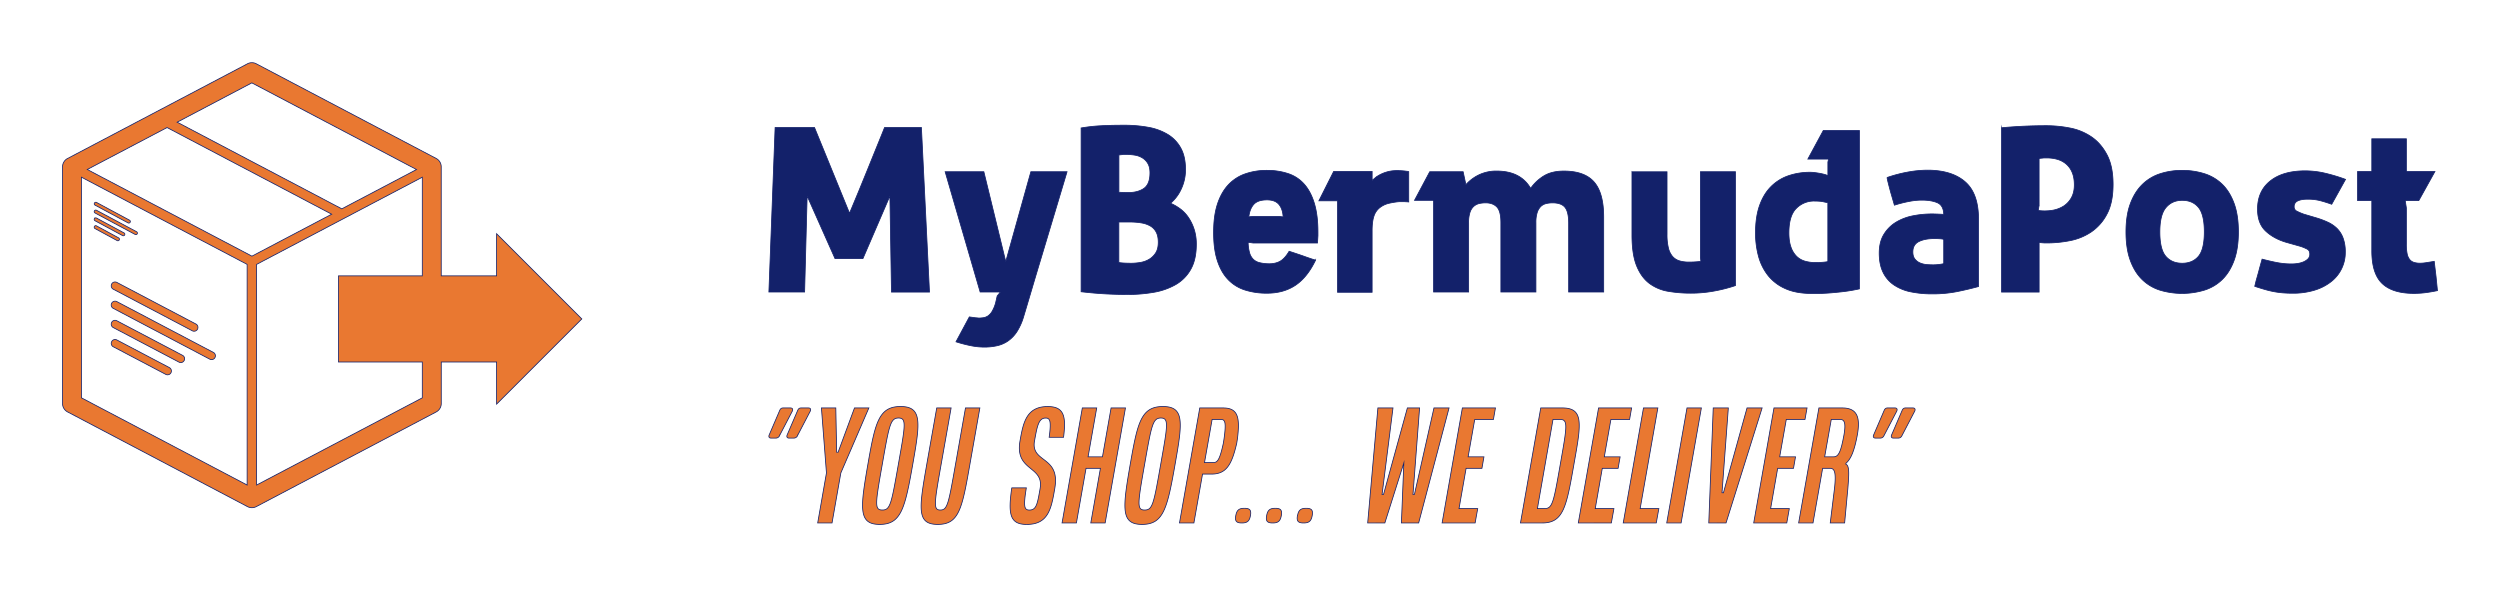 <svg xmlns="http://www.w3.org/2000/svg" viewBox="0 0 3157.93 767.41" width="329" height="80">
  <defs>
    <style>
      .cls-1 {
      fill: #e97831;
      }

      .cls-1, .cls-2 {
      stroke: #13216a;
      stroke-miterlimit: 10;
      }

      .cls-2 {
      fill: #13216a;
      }
    </style>
  </defs>
  <g>
    <g>
      <path class="cls-1" d="M164.42,280.52a2,2,0,0,0-.8-2.64l-41.75-22.43a1.95,1.95,0,0,0-1.85,3.43l41.77,22.42a1.88,1.88,0,0,0,.91.24,2,2,0,0,0,1.72-1m8.93,14.58a2,2,0,0,0-.8-2.63l-50.69-27.14a2,2,0,0,0-2.63.79,1.94,1.94,0,0,0,.8,2.63l50.69,27.15a2,2,0,0,0,2.63-.8M141.09,431.23a4.83,4.83,0,0,0,2,6.54l66.3,34.89a4.75,4.75,0,0,0,2.26.56,4.84,4.84,0,0,0,2.26-9.13L147.63,429.2a4.84,4.84,0,0,0-6.54,2m0-24.22a4.85,4.85,0,0,0,2,6.55l83,43.66a4.67,4.67,0,0,0,2.25.57,4.85,4.85,0,0,0,2.26-9.14l-83-43.67a4.84,4.84,0,0,0-6.54,2m0-24.22a4.84,4.84,0,0,0,2,6.54L265,453.47a4.84,4.84,0,0,0,4.51-8.57L147.63,380.76a4.84,4.84,0,0,0-6.54,2m0-24.22a4.84,4.84,0,0,0,2,6.54l100,52.62a4.85,4.85,0,0,0,4.51-8.58l-100-52.61a4.85,4.85,0,0,0-6.54,2m-21.85-72.68a2,2,0,0,0,.78,2.64l28,15.2a2,2,0,0,0,.93.24,1.95,1.95,0,0,0,.93-3.66l-28-15.2a1.94,1.94,0,0,0-2.63.78m0-9.88a1.94,1.94,0,0,0,.79,2.63l34.82,18.78a1.91,1.91,0,0,0,.92.24,2,2,0,0,0,1.72-1,1.94,1.94,0,0,0-.8-2.63l-34.82-18.79a2,2,0,0,0-2.63.79M526.13,213.9l-94.37,49.67-208-109.46,94.36-49.67ZM211,160.87l208,109.46-100.78,53-208-109.47ZM312.17,612.45,102.88,502.3V223.58L312.17,333.73V612.45ZM533.44,223.58V348.21H427.57V457.05H533.44V502.3L324.14,612.45V333.73l7.57-4ZM627.3,295v53.22H557.35V210.53A12,12,0,0,0,551,199.94L323.73,80.35a11.89,11.89,0,0,0-11.15,0L85.36,199.94A12,12,0,0,0,79,210.53v299a12,12,0,0,0,6.39,10.58L312.58,639.69a12,12,0,0,0,11.15,0L551,520.1a12,12,0,0,0,6.39-10.58V457H627.3v53.22L734.93,402.63Z"/>
    </g>
    <g>
      <path class="cls-2" d="M979.1,160.84h49.77L1073.1,269.1l3.35-8,8.3-19.94,10.62-26,10.62-26.2,8.15-20.08,3.2-8h46.57l10.19,207.8h-48l-2-121.36L1090,326.44h-35.21l-35.22-79.16-3.2,121.36H971.24Zm214.79,55.88h48.89l27.65,113.5,31.72-113.5h45.7l-33.47,111.47q-5.54,18.33-10.92,36.52t-10.62,35.65a73.55,73.55,0,0,1-8.29,18.34,42.62,42.62,0,0,1-11.06,11.64,39.4,39.4,0,0,1-13.83,6.11,73.38,73.38,0,0,1-16.59,1.75,86.67,86.67,0,0,1-15.86-1.6,171.65,171.65,0,0,1-19.64-5.09l16.88-31.44,7.13,1,4.8.44a39.32,39.32,0,0,0,5.82-.44,14.65,14.65,0,0,0,5.67-2.18,17.69,17.69,0,0,0,5.24-5.68,44,44,0,0,0,4.52-10.91l2-8.73,4.08-4.95h-25.61Zm171.71-55.3a212,212,0,0,1,24.45-2.77q12.81-.72,30-.72a167.34,167.34,0,0,1,30.41,2.61,71.89,71.89,0,0,1,24.59,9,45.8,45.8,0,0,1,16.45,17.17q6,10.77,6,27.07a56.93,56.93,0,0,1-5.38,24.73,51.34,51.34,0,0,1-13.53,18,61.28,61.28,0,0,1,11.93,6.84,44.85,44.85,0,0,1,10.33,10.62,58.42,58.42,0,0,1,7.42,15,60.09,60.09,0,0,1,2.91,19.35q0,19.22-7,31.58a50.74,50.74,0,0,1-19.07,19.36,84.43,84.43,0,0,1-27.79,9.75,191.74,191.74,0,0,1-33.18,2.76q-12.22,0-26.63-.73t-31.87-2.76V161.42Zm47.73,170a77.81,77.81,0,0,0,8.3.72q4.21.15,7.42.15a69.31,69.31,0,0,0,11.35-1,32,32,0,0,0,11.06-3.93,25.09,25.09,0,0,0,8.29-8q3.35-5.1,3.35-13.54,0-7.84-2.62-12.8a19.2,19.2,0,0,0-7.28-7.71,32.88,32.88,0,0,0-11.2-3.93,84.07,84.07,0,0,0-14.7-1.17h-14v51.23Zm9.31-88.48q13.11.59,21.54-4.66t8.44-20.08q0-7.28-2.62-11.79a20.09,20.09,0,0,0-6.84-7.13,25.72,25.72,0,0,0-9.31-3.49,59.57,59.57,0,0,0-10-.87h-5.24l-5.24.58v47.15ZM1600.47,215a82.23,82.23,0,0,1,27.21,4.22,46.28,46.28,0,0,1,20.23,13.68q8.14,9.45,12.52,24.3t4.36,35.8v4.51l-.58,9.17h-81.49l-6.11-.88a52.34,52.34,0,0,0,1.89,13.54,18.53,18.53,0,0,0,4.65,8,17,17,0,0,0,7.43,4.08,48.48,48.48,0,0,0,9.89,1.45q9,.59,15.57-2.62t12.37-13.09q9,2.91,16.59,5.53,6.4,2.32,11.64,4.07t5.24,1.46q-10.47,21.82-25.46,31.86t-36,10.05a89.84,89.84,0,0,1-27.94-4.08,50.38,50.38,0,0,1-21.24-13.24q-8.74-9.16-13.54-23.87T1533,293q0-20.67,4.8-35.36t13.54-24.16a52.89,52.89,0,0,1,21.24-14,81.88,81.88,0,0,1,27.94-4.51Zm16,58.21,4.36.58q-.57-10.18-5.38-15.86t-15-5.68q-11.64,0-16.73,5.68t-6.26,15.86c1-.19,1.84-.34,2.62-.44a22.77,22.77,0,0,1,2.62-.14Zm124-51.22a44.12,44.12,0,0,1,9.75-4.52,42.84,42.84,0,0,1,14.12-2.18,84.22,84.22,0,0,1,10.91.58c2.81.39,4.22.49,4.22.29v38.71a99.51,99.51,0,0,0-13.1-.29,106.38,106.38,0,0,0-11.49,1.89,29.94,29.94,0,0,0-10.92,4.81,22.11,22.11,0,0,0-8.29,11.06q-2.48,7-2.47,19.2v77.42h-43.66V253.39H1666l18.62-37h48.61v11.35a32.44,32.44,0,0,0,2.61-2.33c.78-.58,1.56-1.22,2.33-1.89A11,11,0,0,1,1740.46,222Zm70.43,30.85h-24.15L1806,216.72h42.2l3.49,16.29a52.78,52.78,0,0,1,16.44-12.36,50.33,50.33,0,0,1,22.56-4.81q30,0,42.78,21.83a56,56,0,0,1,17.17-16q9.9-5.82,24.74-5.82,26.2,0,38.27,13.83t12.08,44.09v94.88h-44.24v-87q0-14-4.51-19.79T1961.36,256a34.1,34.1,0,0,0-8.58,1,14.38,14.38,0,0,0-6.7,3.78,18.88,18.88,0,0,0-4.36,7.57,41,41,0,0,0-1.6,12.66v87.6h-44.24V281q0-14.57-5.09-19.79T1876.67,256a36.31,36.31,0,0,0-8.15.87,15.94,15.94,0,0,0-6.84,3.49,17.24,17.24,0,0,0-4.8,7.57,40.12,40.12,0,0,0-1.75,13.1v87.6h-44.24V252.81Zm250.59-36.09h44.24v79.16a69.86,69.86,0,0,0,1.75,17,25.49,25.49,0,0,0,5.23,10.76,18.75,18.75,0,0,0,8.59,5.53,40.41,40.41,0,0,0,12.08,1.6,118.22,118.22,0,0,0,15.13-.87l-.58-5.24v-108h44.24V360.49a185.51,185.51,0,0,1-25.76,6.69,160.73,160.73,0,0,1-30.7,2.91,167.43,167.43,0,0,1-28.38-2.32,54.72,54.72,0,0,1-23.72-9.9q-10.18-7.56-16.15-22t-6-38.86V216.72Zm287.26-52.1v200a206,206,0,0,1-20.37,3.49q-9.9,1.15-18,1.74t-14,.59h-7.86q-19.78,0-33.32-6.12a57.35,57.35,0,0,1-21.83-16.58,67.44,67.44,0,0,1-12.08-24.31,111.54,111.54,0,0,1-3.78-29.54q0-20.08,5.09-34.49t14.26-23.72a57.15,57.15,0,0,1,21.83-13.82,83.14,83.14,0,0,1,28.09-4.51,45.11,45.11,0,0,1,6,.44c2.24.29,4.37.63,6.41,1s3.93.83,5.67,1.31a17.2,17.2,0,0,1,4.08,1.6V204.49l.87-3.78h-26.19l19.5-36.09Zm-55.59,166.77q4.36,0,8.44-.29a69.24,69.24,0,0,0,7.28-.88v-74.5c-1.36-.2-2.91-.49-4.66-.88a36,36,0,0,0-5.38-.87q-3.06-.28-6.84-.29a31.25,31.25,0,0,0-23,9.31q-9.31,9.31-9.31,30.85,0,10.77,2.62,18.05a30.05,30.05,0,0,0,7.13,11.64,24.85,24.85,0,0,0,10.62,6.11,47.67,47.67,0,0,0,13.1,1.75ZM2455.26,302a40.69,40.69,0,0,0-6.11-.73c-2.14-.09-4-.14-5.53-.14q-12.23,0-19.79,3.78t-7.57,13.1c0,3.88.92,6.93,2.77,9.17a16.49,16.49,0,0,0,6.84,4.94,28.32,28.32,0,0,0,8.58,1.9q4.52.28,7.71.29a67.52,67.52,0,0,0,13.1-1.46V302Zm-15.13-32q2.32,0,6.25.14t8.88.44q-.28-11.35-8-14.7t-19.94-3.35a86.65,86.65,0,0,0-15.43,1.61,156.81,156.81,0,0,0-18.91,4.8l-4.66-16c-.58-2.13-1.41-5.24-2.47-9.31s-1.8-7.28-2.19-9.61a177.68,177.68,0,0,1,27.51-7.13,142.67,142.67,0,0,1,23.43-2.18q30.84,0,47.73,14.7t16.88,47v85.28q-11.36,3.19-26.2,6.25a158.41,158.41,0,0,1-32,3.06,132.91,132.91,0,0,1-27.51-2.62,58.53,58.53,0,0,1-21.24-8.73,40.59,40.59,0,0,1-13.68-16q-4.8-9.9-4.8-24.16t6-23.86a45.55,45.55,0,0,1,15.43-15.28,65.73,65.73,0,0,1,21.25-8,121.42,121.42,0,0,1,23.72-2.33Zm88.18-108.85q27.95-2.62,56.46-2.62a156.32,156.32,0,0,1,29.84,2.91,72.42,72.42,0,0,1,27.06,11.06q12.07,8.15,19.79,22.7t7.72,37.54q0,23-7.72,37.4a61.59,61.59,0,0,1-19.79,22.56,72.55,72.55,0,0,1-26.92,11.06,152.42,152.42,0,0,1-29.39,2.91c-1.36,0-2.91,0-4.66-.15s-3.4-.24-4.95-.43v62.57h-47.44V161.13Zm47.44,98.08-1.16,6.4a60.68,60.68,0,0,0,17.31-.14,38.46,38.46,0,0,0,14.56-5.24,29.4,29.4,0,0,0,10-10.63q3.78-6.69,3.78-16.29t-2.91-16.16a27.81,27.81,0,0,0-7.71-10.47,30,30,0,0,0-10.92-5.68,46.5,46.5,0,0,0-12.8-1.75h-4.08l-6.11.59v59.37ZM2756.49,215a91.63,91.63,0,0,1,28.23,4.22,56.33,56.33,0,0,1,22.56,13.53q9.45,9.32,14.84,24.16t5.38,35.8q0,21-5.38,35.8t-14.84,24.15a56.35,56.35,0,0,1-22.56,13.54,97,97,0,0,1-56.61,0,56.48,56.48,0,0,1-22.41-13.54q-9.45-9.31-14.84-24.15t-5.39-35.8q0-20.67,5.39-35.36t14.84-24.16a57.08,57.08,0,0,1,22.41-13.82,88.39,88.39,0,0,1,28.38-4.37Zm0,117.29q13.1,0,20.52-8.73t7.42-30.85q0-22.12-7.42-31t-20.52-8.87q-12.81,0-20.52,9.16t-7.71,30.71q0,22.11,7.56,30.85t20.67,8.73Zm131.26-26.48q-15.72-4.66-25.9-14.27t-10.19-27.64q0-22.71,16-35.51t44.23-12.81a112.35,112.35,0,0,1,22.27,2.33,218.64,218.64,0,0,1,28.67,8.44l-17.47,31.43q-9-3.19-15.57-4.8a63.21,63.21,0,0,0-15-1.6c-5.23,0-9.36.73-12.36,2.18a7.41,7.41,0,0,0-4.52,7.13,6,6,0,0,0,3.35,5.82,77.13,77.13,0,0,0,8.88,3.79l15.71,4.65a106.48,106.48,0,0,1,14.7,5.53,40.75,40.75,0,0,1,11.64,8,33.6,33.6,0,0,1,7.57,12.08,50.2,50.2,0,0,1,2.77,17.75,46.52,46.52,0,0,1-17.61,37,63.07,63.07,0,0,1-21,10.92,92.61,92.61,0,0,1-28.08,3.93q-6.12,0-11.79-.44a106.48,106.48,0,0,1-11.2-1.46q-5.53-1-11.65-2.76c-4.07-1.17-8.44-2.52-13.09-4.08.38-1.35.77-2.91,1.16-4.65s1-3.93,1.75-6.55,1.65-5.77,2.62-9.46,2.23-8.25,3.78-13.68q12.22,3.19,20.52,4.66a96.68,96.68,0,0,0,16.73,1.45,50.44,50.44,0,0,0,7.42-.58,31.23,31.23,0,0,0,7.43-2,18,18,0,0,0,5.82-3.78,8.26,8.26,0,0,0,2.32-6.11c0-2.91-1-4.95-3-6.11a53.3,53.3,0,0,0-9.17-3.79ZM2996,253.1H2978V216.43H2996V175.1h43.65v41.33h36.09l-20.37,36.67h-17.17l1.45,9.31V308.1a59.22,59.22,0,0,0,1,12.23,16.9,16.9,0,0,0,3.2,7.27,11.34,11.34,0,0,0,5.53,3.64,26.47,26.47,0,0,0,7.71,1,51.65,51.65,0,0,0,7.86-.73c3.11-.48,6.41-1,9.9-1.6l2.33,19.5,1.74,17.46q-8.43,1.75-15.42,2.62a113.4,113.4,0,0,1-14.26.88q-27.08,0-40.17-12.52T2996,316.54V253.1Z"/>
    </g>
    <g>
      <path class="cls-1" d="M971.58,549.22l13.26-30.88c.91-2.18,2.18-3.27,4.36-3.27h9.26c2.54,0,3.45,1.64,2.36,4l-16.16,31a5,5,0,0,1-4.72,3.09h-5.81C971.58,553.21,970.67,551.58,971.58,549.22Zm22.7,0,13.26-30.88c.91-2.18,2.18-3.27,4.36-3.27h9.26c2.55,0,3.45,1.64,2.36,4l-16.16,31a5,5,0,0,1-4.72,3.09h-5.81C994.28,553.21,993.38,551.58,994.28,549.22Zm38.6,111.14,11.08-63.2-6.36-82.09h18.16l1.09,55.94h1.82l20.7-55.94h18.16l-35.41,82.09L1051,660.36Zm63.83-76.46c8.9-50.67,13.63-70.64,40.87-70.64s24.7,20,15.8,70.64c-10.17,58.12-14.89,78.28-42.14,78.28S1086.54,642,1096.71,583.9Zm17.8,60.12c10.17,0,11.44-7.63,20.71-60.12,8.35-47.22,10-56.11-.18-56.11s-11.81,8.89-20.16,56.11C1105.61,636.39,1104.34,644,1114.51,644Zm56.58-60.12,12.16-68.83h18.17l-12.17,68.83c-9.27,52.49-10.54,60.12-1.46,60.12s10.36-7.63,19.62-60.12l12.17-68.83h18.16l-12.17,68.83c-10.17,58.12-13.8,78.28-41,78.28S1160.92,642,1171.09,583.9Zm107,32.15h18.34c-3.81,23.43-2.73,28,3.81,28,8.9,0,10.17-7.45,13.62-27.24,5.09-29.06-32.14-21.25-25.42-59.94,4-22.7,7.81-43.58,35-43.58,20.16,0,23.61,11.44,20,38.86h-18.16c2.72-19.79,1.45-24.33-4.36-24.33-8.9,0-10.72,9.8-14.17,29.05-4.9,28.15,33,18.17,25.61,59.94-4.36,25.42-8,45.4-35.42,45.4-21.06,0-23.79-12.53-18.88-46.13Zm63.47,44.31,25.61-145.29h18.16l-10.9,61.75h18.16l10.9-61.75h18.16L1396,660.36h-18.16l12.17-69h-18.16l-12.17,69Zm86.54-76.46c8.9-50.67,13.62-70.64,40.86-70.64s24.7,20,15.8,70.64c-10.17,58.12-14.89,78.28-42.13,78.28s-24.7-20.16-14.53-78.28Zm17.8,60.12c10.17,0,11.44-7.63,20.7-60.12,8.36-47.22,10-56.11-.18-56.11s-11.81,8.89-20.16,56.11c-9.26,52.49-10.53,60.12-.36,60.12Zm44,16.34,25.61-145.29h29.42c18.7,0,21.61,11.44,18.16,38.87l-.91,5.81c-6.36,27.42-13.26,38.87-32,38.87H1519l-10.9,61.74Zm31.6-76.27h11.26c5.45,0,8.17-4.54,12.53-24.34l.91-5.81c2.72-19.8,1.63-24.34-3.81-24.34h-11.27Zm39.5,67c1.27-6.9,4-9.26,10.9-9.26s8.9,2.36,7.63,9.26-4,9.26-10.9,9.26S1559.74,658,1561,651.1Zm39,0c1.27-6.9,4-9.26,10.89-9.26s8.9,2.36,7.63,9.26-4,9.26-10.9,9.26S1598.7,658,1600,651.1Zm39,0c1.27-6.9,4-9.26,10.9-9.26s8.9,2.36,7.63,9.26-4,9.26-10.9,9.26S1637.65,658,1638.92,651.1Zm88.63,9.26,12.89-145.29h19.07l-13.8,109.33h1.82l30.15-109.33h15.43l-8.35,109.33h1.81l24.7-109.33h19.07L1792,660.36h-21.79l3.09-75.91-24,75.91Zm94,0,25.6-145.29h41.77l-2.54,14.53h-23.61l-8.35,47.22h20l-2.55,14.53h-20L1843,642.2h23.61l-3.27,18.16Zm99,0,25.6-145.29h27.24c27.25,0,23.8,20,15.08,68.83-9.81,56.3-13.44,76.46-40.68,76.46ZM1942,642.2H1951c10.17,0,11.44-7.63,20.34-58.3,8-45.4,9.62-54.3-.55-54.3h-9.08Zm51.66,18.16,25.61-145.29H2061l-2.54,14.53h-23.61l-8.35,47.22h20l-2.54,14.53h-20l-8.89,50.85h23.6l-3.26,18.16Zm56.76,0L2076,515.07h18.16L2071.8,642.2h23.61l-3.27,18.16Zm54.94,0,25.6-145.29h18.17l-25.61,145.29Zm53.12,0,5.63-145.29h19.07l-8,107.15H2177l29.79-107.15h19.07l-45.59,145.29Zm56.75,0,25.61-145.29h41.77L2280,529.6h-23.61l-8.35,47.22h20l-2.54,14.53h-20l-8.9,50.85h23.61L2257,660.36Zm56.76,0,25.61-145.29H2327c18.7,0,23.06,11.44,19.25,33.42-3.63,19.8-8,31.06-14.53,36.5l-.18,1.09c4.36,1.64,4.36,10.17,2.54,31.42l-4,42.86h-18.16l5.27-42.86c2.54-21.61,0-26.15-5.45-26.15h-9.44l-12.17,69Zm32.87-83.54h11.26c6.36,0,9.26-6.36,13.26-28.33,2.36-14.35.54-18.89-4.91-18.89h-11.26Zm61.84-27.6,13.26-30.88c.91-2.18,2.18-3.27,4.36-3.27h9.26c2.54,0,3.45,1.64,2.36,4l-16.16,31a5,5,0,0,1-4.73,3.09h-5.81C2366.65,553.21,2365.74,551.58,2366.65,549.22Zm22.7,0,13.26-30.88c.91-2.18,2.18-3.27,4.36-3.27h9.26c2.54,0,3.45,1.64,2.36,4l-16.16,31a5,5,0,0,1-4.72,3.09h-5.82C2389.35,553.21,2388.44,551.58,2389.35,549.22Z"/>
    </g>
  </g>
</svg>
